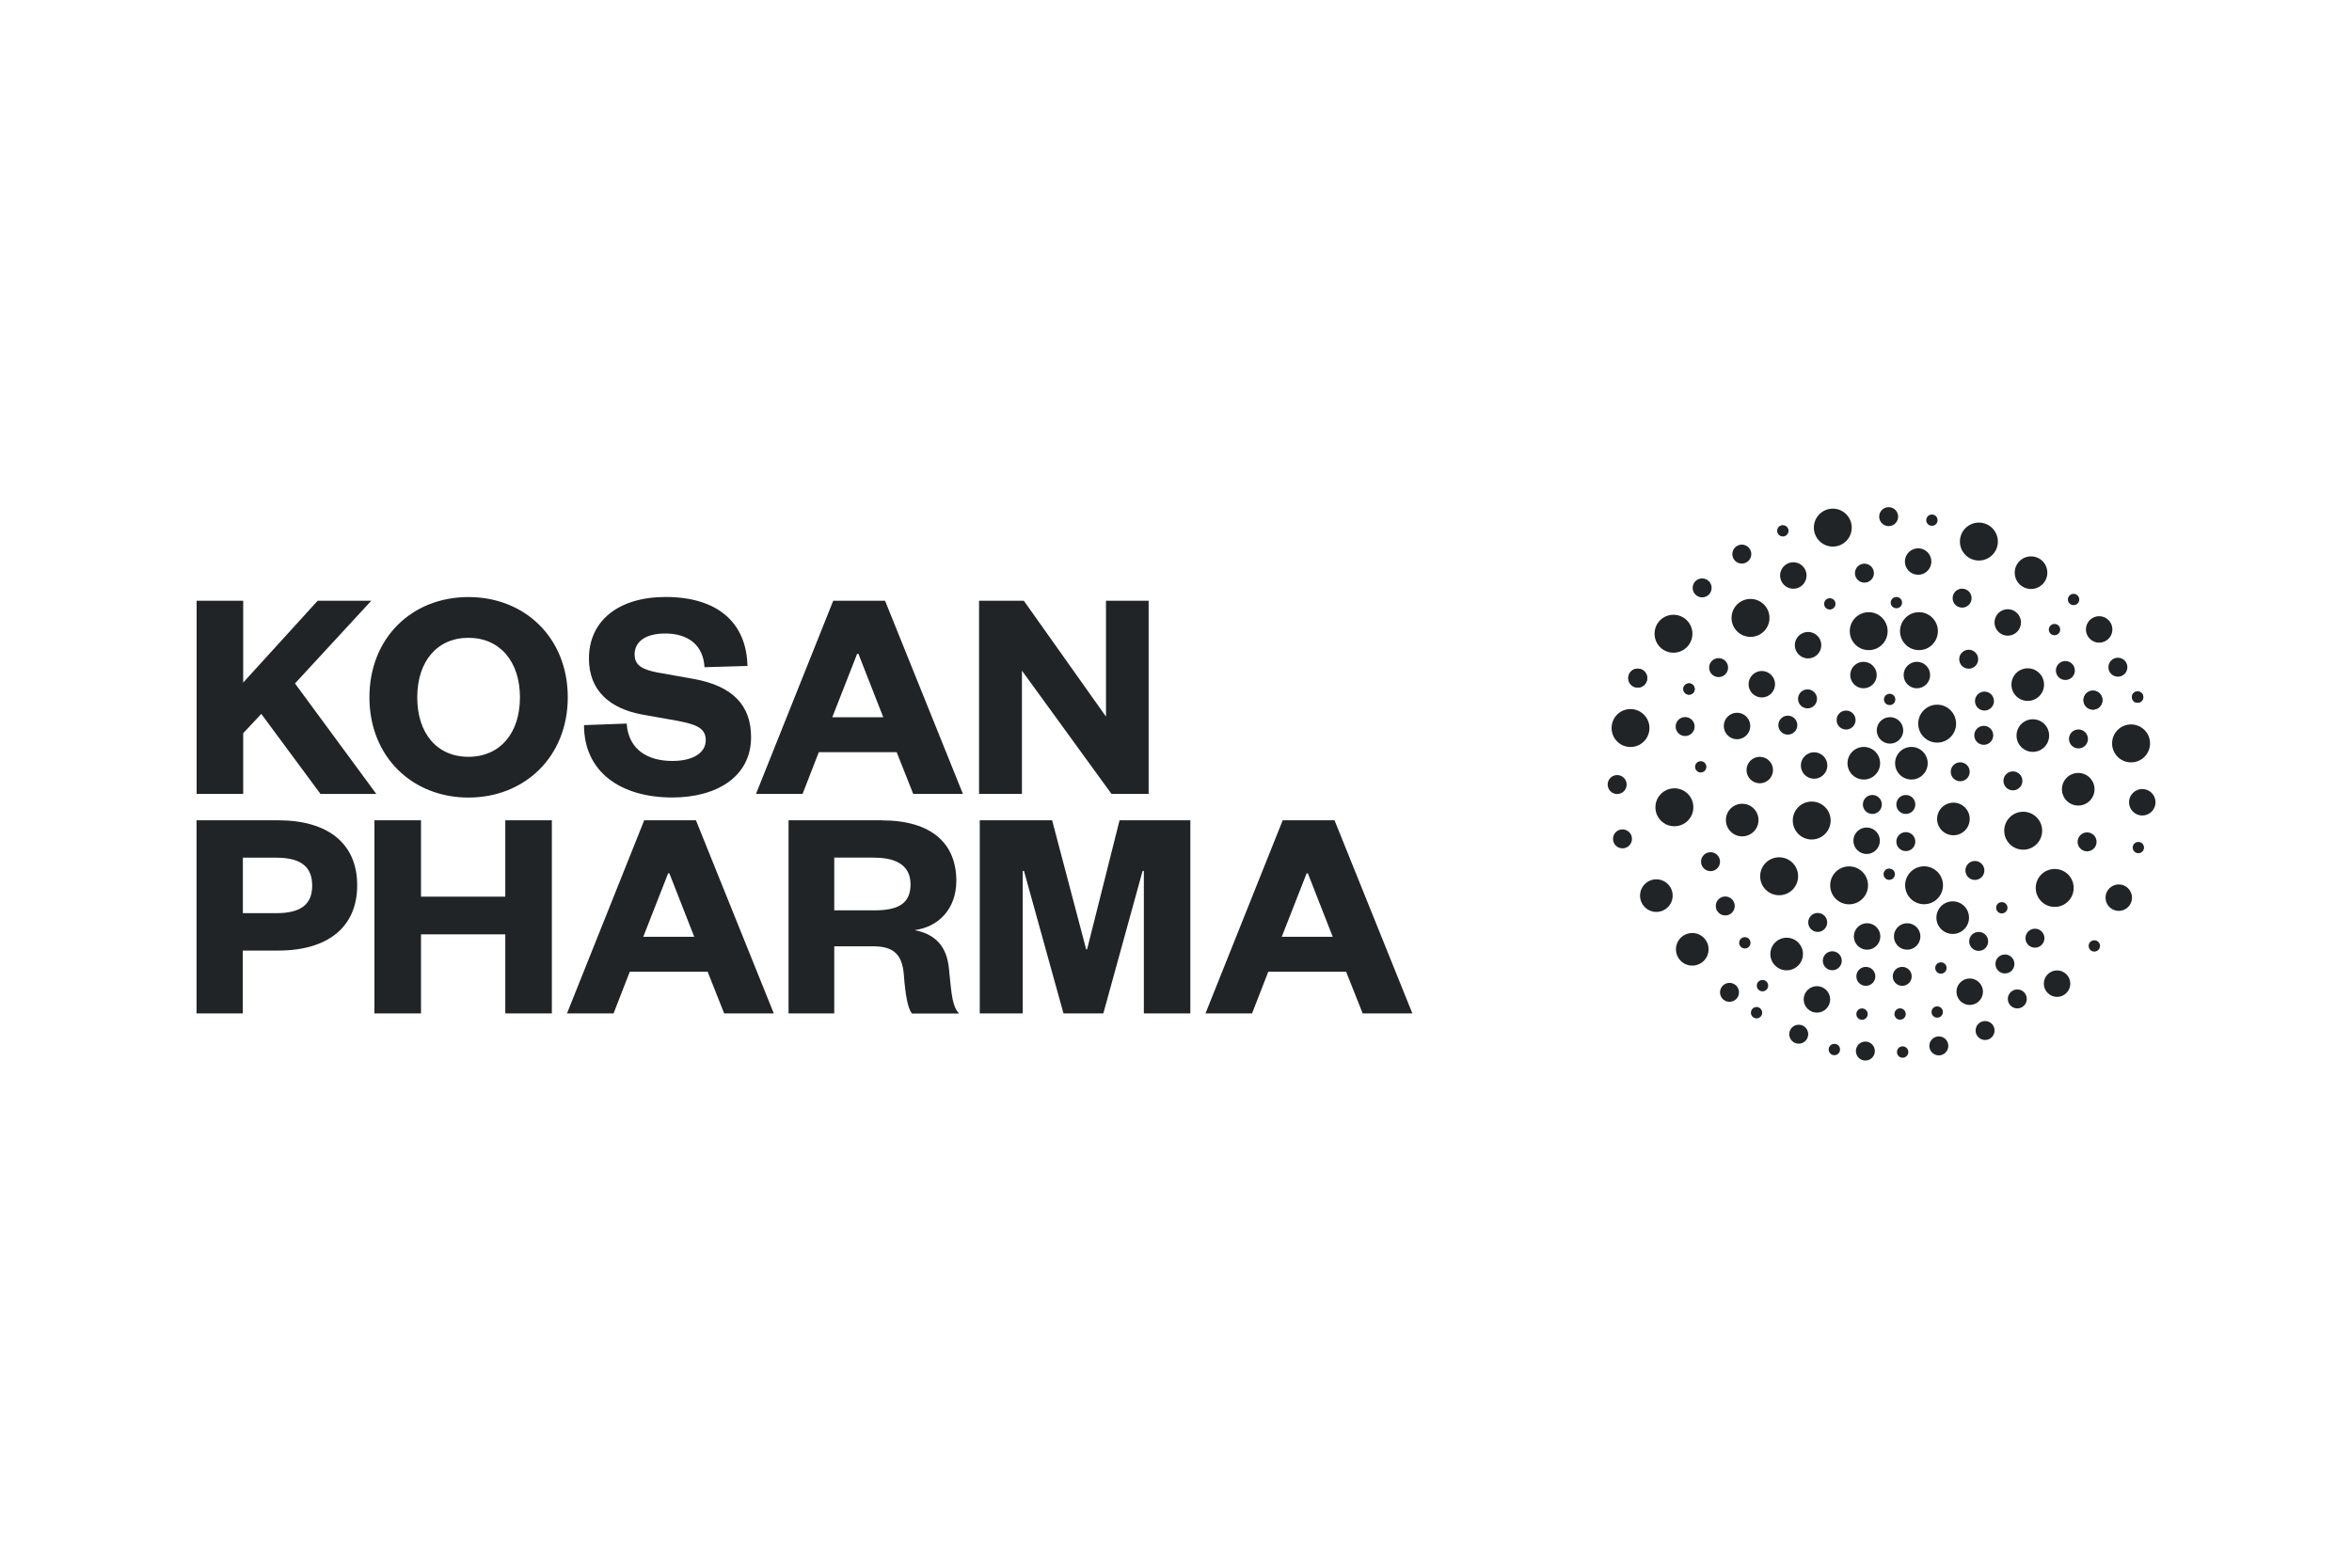 <svg xmlns="http://www.w3.org/2000/svg" id="Ebene_50" data-name="Ebene 50" viewBox="0 0 300 200"><defs><style> .cls-1 { fill: #212427; stroke-width: 0px; } </style></defs><path class="cls-1" d="m241.03,88.51c-.4,0-.73.32-.73.72s.32.72.73.72.72-.32.72-.72-.32-.72-.72-.72h0Z"></path><path class="cls-1" d="m240.77,80.52c0-1.33-1.08-2.42-2.41-2.42s-2.42,1.08-2.42,2.42,1.08,2.42,2.42,2.42,2.41-1.08,2.41-2.42h0Z"></path><path class="cls-1" d="m235.85,110.53c-1.33,0-2.41,1.08-2.41,2.42s1.08,2.42,2.41,2.42,2.42-1.08,2.42-2.42-1.08-2.42-2.42-2.42h0Z"></path><path class="cls-1" d="m233.25,133.89c0,.4.32.73.72.73s.73-.32.73-.73-.32-.72-.73-.72-.72.32-.72.72h0Z"></path><path class="cls-1" d="m233.06,117.68c0-.67-.54-1.21-1.21-1.21s-1.21.54-1.21,1.21.54,1.21,1.21,1.21,1.21-.54,1.21-1.21h0Z"></path><path class="cls-1" d="m227.89,119.63c-1.15,0-2.08.93-2.08,2.08s.93,2.08,2.08,2.08,2.08-.93,2.08-2.08-.93-2.08-2.08-2.08h0Z"></path><path class="cls-1" d="m231.76,89.16c0-.67-.54-1.21-1.21-1.21s-1.21.54-1.21,1.21.54,1.21,1.21,1.21,1.21-.54,1.21-1.21h0Z"></path><path class="cls-1" d="m226.41,87.29c0-.93-.76-1.69-1.69-1.69s-1.69.76-1.69,1.69.76,1.69,1.69,1.69,1.69-.76,1.69-1.69h0Z"></path><path class="cls-1" d="m220.42,85.17c0-.67-.54-1.21-1.21-1.21s-1.21.54-1.21,1.21.54,1.21,1.21,1.21,1.21-.54,1.21-1.21h0Z"></path><path class="cls-1" d="m215.87,80.85c0-1.33-1.08-2.42-2.42-2.42s-2.41,1.08-2.41,2.42,1.08,2.42,2.41,2.42,2.42-1.08,2.42-2.42h0Z"></path><path class="cls-1" d="m219.39,126.6c0,.67.54,1.21,1.21,1.21s1.21-.54,1.21-1.21-.54-1.21-1.21-1.21-1.21.54-1.21,1.21h0Z"></path><path class="cls-1" d="m223.33,129.2c0,.4.32.72.72.72s.72-.32.72-.72-.32-.73-.72-.73-.72.32-.72.73h0Z"></path><path class="cls-1" d="m240.25,111.53c0,.4.32.72.72.72s.73-.32.73-.72-.32-.72-.73-.72-.72.32-.72.72h0Z"></path><path class="cls-1" d="m239.38,86.12c0-.93-.76-1.69-1.69-1.69s-1.69.76-1.69,1.69.76,1.69,1.69,1.69,1.69-.76,1.69-1.69h0Z"></path><path class="cls-1" d="m225.53,125.74c0-.4-.32-.72-.72-.72s-.73.32-.73.72.32.73.73.73.72-.32.72-.73h0Z"></path><path class="cls-1" d="m239.81,97.37c0-1.15-.93-2.08-2.08-2.08s-2.08.93-2.08,2.08.93,2.08,2.08,2.08,2.08-.93,2.08-2.08h0Z"></path><path class="cls-1" d="m236.68,91.86c0-.67-.54-1.21-1.21-1.21s-1.21.54-1.21,1.21.54,1.21,1.21,1.21,1.21-.54,1.21-1.21h0Z"></path><path class="cls-1" d="m229.25,92.51c0-.67-.54-1.21-1.21-1.21s-1.21.54-1.21,1.21.54,1.21,1.21,1.21,1.21-.54,1.21-1.21h0Z"></path><path class="cls-1" d="m223.25,92.62c0-.93-.76-1.69-1.69-1.69s-1.69.76-1.69,1.69.76,1.69,1.69,1.69,1.69-.76,1.69-1.69h0Z"></path><path class="cls-1" d="m216.15,92.69c0-.67-.54-1.21-1.21-1.21s-1.21.54-1.21,1.21.54,1.21,1.21,1.21,1.21-.54,1.21-1.21h0Z"></path><path class="cls-1" d="m210.39,92.88c0-1.33-1.08-2.42-2.42-2.42s-2.41,1.08-2.41,2.42,1.08,2.42,2.41,2.42,2.42-1.08,2.42-2.42h0Z"></path><path class="cls-1" d="m236.4,107.26c0,.93.76,1.69,1.69,1.69s1.69-.76,1.69-1.69-.76-1.69-1.69-1.69-1.69.76-1.69,1.69h0Z"></path><path class="cls-1" d="m240.03,102.63c0-.67-.54-1.21-1.21-1.21s-1.21.54-1.21,1.21.54,1.21,1.21,1.21,1.21-.54,1.21-1.21h0Z"></path><path class="cls-1" d="m236.46,119.47c0,.93.76,1.69,1.69,1.69s1.69-.76,1.69-1.69-.76-1.69-1.69-1.69-1.69.76-1.69,1.69h0Z"></path><path class="cls-1" d="m236.72,134.09c0,.67.54,1.21,1.21,1.21s1.21-.54,1.21-1.21-.54-1.21-1.21-1.21-1.21.54-1.21,1.21h0Z"></path><path class="cls-1" d="m237.5,128.65c-.4,0-.72.32-.72.73s.32.72.72.72.73-.32.73-.72-.32-.73-.73-.73h0Z"></path><path class="cls-1" d="m236.78,124.56c0,.67.54,1.21,1.21,1.21s1.21-.54,1.21-1.21-.54-1.21-1.21-1.21-1.21.54-1.21,1.21h0Z"></path><path class="cls-1" d="m255.73,121.77c-.67,0-1.21.54-1.21,1.21s.54,1.21,1.21,1.21,1.21-.54,1.21-1.21-.54-1.21-1.21-1.21h0Z"></path><path class="cls-1" d="m252.38,118.89c-.67,0-1.21.54-1.21,1.21s.54,1.21,1.21,1.21,1.21-.54,1.21-1.21-.54-1.21-1.21-1.21h0Z"></path><path class="cls-1" d="m251.15,117.07c0-1.15-.93-2.08-2.08-2.08s-2.08.93-2.08,2.08.93,2.08,2.08,2.08,2.08-.93,2.08-2.08h0Z"></path><path class="cls-1" d="m247.18,80.52c0-1.33-1.08-2.42-2.41-2.42s-2.42,1.08-2.42,2.42,1.08,2.42,2.42,2.42,2.41-1.08,2.41-2.42h0Z"></path><path class="cls-1" d="m242.61,76.88c0-.4-.32-.72-.72-.72s-.73.32-.73.72.32.72.73.72.72-.32.72-.72h0Z"></path><path class="cls-1" d="m271.35,85.12c0-.67-.54-1.21-1.21-1.21s-1.21.54-1.21,1.21.54,1.21,1.21,1.21,1.21-.54,1.21-1.21h0Z"></path><path class="cls-1" d="m269.44,80.3c0-.93-.76-1.69-1.69-1.69s-1.69.76-1.69,1.69.76,1.69,1.69,1.69,1.69-.76,1.69-1.69h0Z"></path><path class="cls-1" d="m264.65,85.54c0-.67-.54-1.21-1.21-1.21s-1.21.54-1.21,1.21.54,1.21,1.21,1.21,1.21-.54,1.21-1.21h0Z"></path><path class="cls-1" d="m260.72,87.34c0-1.15-.93-2.08-2.08-2.08s-2.08.93-2.08,2.08.93,2.08,2.08,2.08,2.08-.93,2.08-2.08h0Z"></path><path class="cls-1" d="m254.33,89.44c0-.67-.54-1.21-1.21-1.21s-1.21.54-1.21,1.21.54,1.21,1.21,1.21,1.21-.54,1.21-1.21h0Z"></path><path class="cls-1" d="m244.5,87.81c.93,0,1.69-.76,1.69-1.69s-.76-1.69-1.69-1.69-1.69.76-1.69,1.69.76,1.69,1.69,1.69h0Z"></path><path class="cls-1" d="m245.42,115.36c1.33,0,2.41-1.08,2.41-2.42s-1.08-2.42-2.41-2.42-2.42,1.08-2.42,2.42,1.08,2.42,2.42,2.42h0Z"></path><path class="cls-1" d="m274.24,94.84c0-1.33-1.08-2.42-2.42-2.42s-2.42,1.08-2.42,2.42,1.08,2.42,2.42,2.42,2.42-1.08,2.42-2.42h0Z"></path><path class="cls-1" d="m266.32,94.27c0-.67-.54-1.21-1.21-1.21s-1.21.54-1.21,1.21.54,1.21,1.21,1.21,1.21-.54,1.21-1.21h0Z"></path><path class="cls-1" d="m261.37,93.84c0-1.15-.93-2.08-2.08-2.08s-2.08.93-2.08,2.08.93,2.08,2.08,2.08,2.08-.93,2.08-2.08h0Z"></path><path class="cls-1" d="m254.24,93.81c0-.67-.54-1.21-1.21-1.21s-1.21.54-1.21,1.21.54,1.21,1.21,1.21,1.21-.54,1.21-1.21h0Z"></path><path class="cls-1" d="m249.5,92.32c0-1.33-1.08-2.42-2.41-2.42s-2.42,1.08-2.42,2.42,1.08,2.42,2.42,2.42,2.41-1.08,2.41-2.42h0Z"></path><path class="cls-1" d="m243.8,95.29c-1.15,0-2.08.93-2.08,2.08s.93,2.08,2.08,2.08,2.08-.93,2.08-2.08-.93-2.08-2.08-2.08h0Z"></path><path class="cls-1" d="m242.76,93.18c0-.93-.76-1.69-1.69-1.69s-1.69.76-1.69,1.69.76,1.69,1.69,1.69,1.69-.76,1.69-1.69h0Z"></path><path class="cls-1" d="m241.42,124.56c0,.67.54,1.21,1.21,1.21s1.21-.54,1.21-1.21-.54-1.21-1.21-1.21-1.21.54-1.21,1.21h0Z"></path><path class="cls-1" d="m241.64,129.37c0,.4.32.72.72.72s.72-.32.72-.72-.32-.73-.72-.73-.72.32-.72.73h0Z"></path><path class="cls-1" d="m241.96,134.22c0,.4.32.72.72.72s.73-.32.73-.72-.32-.73-.73-.73-.72.32-.72.73h0Z"></path><path class="cls-1" d="m244.3,102.63c0-.67-.54-1.21-1.21-1.21s-1.21.54-1.21,1.21.54,1.21,1.21,1.21,1.21-.54,1.21-1.21h0Z"></path><path class="cls-1" d="m244.3,107.37c0-.67-.54-1.21-1.21-1.21s-1.21.54-1.21,1.21.54,1.21,1.21,1.21,1.21-.54,1.21-1.21h0Z"></path><path class="cls-1" d="m243.26,121.16c.93,0,1.69-.76,1.69-1.69s-.76-1.69-1.69-1.69-1.69.76-1.69,1.69.76,1.69,1.69,1.69h0Z"></path><path class="cls-1" d="m246.09,133.43c0,.67.54,1.21,1.21,1.21s1.21-.54,1.21-1.21-.54-1.21-1.21-1.21-1.21.54-1.21,1.21h0Z"></path><path class="cls-1" d="m256.1,127.44c0,.67.54,1.21,1.21,1.21s1.21-.54,1.21-1.21-.54-1.21-1.21-1.21-1.21.54-1.21,1.21h0Z"></path><path class="cls-1" d="m260.69,125.49c0,.93.76,1.69,1.69,1.69s1.69-.76,1.69-1.69-.76-1.69-1.69-1.69-1.69.76-1.69,1.69h0Z"></path><path class="cls-1" d="m274.94,102.35c0-.93-.76-1.69-1.69-1.69s-1.69.76-1.69,1.69.76,1.69,1.69,1.69,1.69-.76,1.69-1.69h0Z"></path><path class="cls-1" d="m273.38,88.93c0-.4-.32-.72-.73-.72s-.72.32-.72.72.32.72.72.72.73-.32.73-.72h0Z"></path><path class="cls-1" d="m271.94,114.52c0-.93-.76-1.69-1.69-1.69s-1.69.76-1.69,1.69.76,1.69,1.69,1.69,1.69-.76,1.69-1.69h0Z"></path><path class="cls-1" d="m268.17,89.32c0-.67-.54-1.21-1.21-1.21s-1.21.54-1.21,1.21.54,1.21,1.21,1.21,1.21-.54,1.21-1.21h0Z"></path><path class="cls-1" d="m265.08,98.61c-1.15,0-2.08.93-2.08,2.08s.93,2.08,2.08,2.08,2.08-.93,2.08-2.08-.93-2.08-2.08-2.08h0Z"></path><path class="cls-1" d="m250.03,97.25c-.67,0-1.21.54-1.21,1.21s.54,1.21,1.21,1.21,1.21-.54,1.21-1.21-.54-1.21-1.21-1.21h0Z"></path><path class="cls-1" d="m249.16,102.4c-1.15,0-2.08.93-2.08,2.08s.93,2.08,2.08,2.08,2.08-.93,2.08-2.08-.93-2.08-2.08-2.08h0Z"></path><path class="cls-1" d="m226.93,109.37c-1.33,0-2.42,1.08-2.42,2.42s1.08,2.42,2.42,2.42,2.42-1.08,2.42-2.42-1.08-2.42-2.42-2.42h0Z"></path><path class="cls-1" d="m226.15,98.24c0-.93-.76-1.69-1.69-1.69s-1.69.76-1.69,1.69.76,1.69,1.69,1.69,1.69-.76,1.69-1.69h0Z"></path><path class="cls-1" d="m222.22,102.54c-1.15,0-2.08.93-2.08,2.08s.93,2.08,2.08,2.08,2.08-.93,2.08-2.08-.93-2.08-2.08-2.08h0Z"></path><path class="cls-1" d="m220.06,114.37c-.67,0-1.21.54-1.21,1.21s.54,1.21,1.21,1.21,1.21-.54,1.21-1.21-.54-1.21-1.21-1.21h0Z"></path><path class="cls-1" d="m219.39,109.93c0-.67-.54-1.21-1.21-1.21s-1.21.54-1.21,1.21.54,1.21,1.21,1.21,1.21-.54,1.21-1.21h0Z"></path><path class="cls-1" d="m216.21,97.83c0,.4.32.72.72.72s.72-.32.72-.72-.32-.72-.72-.72-.72.32-.72.72h0Z"></path><path class="cls-1" d="m216.16,87.9c0-.4-.32-.72-.72-.72s-.73.32-.73.72.32.72.73.72.72-.32.72-.72h0Z"></path><path class="cls-1" d="m213.57,100.57c-1.33,0-2.42,1.08-2.42,2.42s1.08,2.42,2.42,2.42,2.42-1.08,2.42-2.42-1.08-2.42-2.42-2.42h0Z"></path><path class="cls-1" d="m210.1,86.51c0-.67-.54-1.21-1.21-1.21s-1.21.54-1.21,1.21.54,1.21,1.21,1.21,1.21-.54,1.21-1.21h0Z"></path><path class="cls-1" d="m207.48,100.09c0-.67-.54-1.21-1.21-1.21s-1.21.54-1.21,1.21.54,1.21,1.21,1.21,1.21-.54,1.21-1.21h0Z"></path><path class="cls-1" d="m205.74,107.02c0,.67.54,1.21,1.21,1.21s1.21-.54,1.21-1.21-.54-1.21-1.21-1.21-1.21.54-1.21,1.21h0Z"></path><path class="cls-1" d="m209.19,114.26c0,1.15.93,2.08,2.08,2.08s2.08-.93,2.08-2.08-.93-2.08-2.08-2.08-2.08.93-2.08,2.08h0Z"></path><path class="cls-1" d="m213.77,121.11c0,1.15.93,2.08,2.08,2.08s2.08-.93,2.08-2.08-.93-2.08-2.08-2.08-2.08.93-2.08,2.08h0Z"></path><path class="cls-1" d="m221.83,120.28c0,.4.32.72.73.72s.72-.32.72-.72-.32-.72-.72-.72-.73.32-.73.72h0Z"></path><path class="cls-1" d="m228.22,131.94c0,.67.54,1.21,1.21,1.21s1.21-.54,1.21-1.21-.54-1.21-1.21-1.21-1.21.54-1.21,1.21h0Z"></path><path class="cls-1" d="m231.75,129.19c.93,0,1.69-.76,1.69-1.69s-.76-1.69-1.69-1.69-1.69.76-1.69,1.69.76,1.69,1.69,1.69h0Z"></path><path class="cls-1" d="m231.08,102.26c-1.33,0-2.41,1.08-2.41,2.42s1.08,2.42,2.41,2.42,2.42-1.08,2.42-2.42-1.08-2.42-2.42-2.42h0Z"></path><path class="cls-1" d="m229.7,97.66c0,.93.76,1.69,1.69,1.69s1.69-.76,1.69-1.69-.76-1.69-1.69-1.69-1.69.76-1.69,1.69h0Z"></path><path class="cls-1" d="m233.71,123.78c.67,0,1.21-.54,1.21-1.21s-.54-1.21-1.21-1.21-1.21.54-1.21,1.21.54,1.21,1.21,1.21h0Z"></path><path class="cls-1" d="m246.37,129.11c0,.4.32.72.72.72s.73-.32.73-.72-.32-.72-.73-.72-.72.32-.72.72h0Z"></path><path class="cls-1" d="m247.56,124.22c.4,0,.73-.32.73-.73s-.32-.72-.73-.72-.72.32-.72.72.32.73.72.73h0Z"></path><path class="cls-1" d="m249.55,126.52c0,.93.76,1.69,1.69,1.69s1.69-.76,1.69-1.69-.76-1.69-1.69-1.69-1.69.76-1.69,1.69h0Z"></path><path class="cls-1" d="m251.9,109.84c-.67,0-1.21.54-1.21,1.21s.54,1.21,1.21,1.21,1.21-.54,1.21-1.21-.54-1.21-1.21-1.21h0Z"></path><path class="cls-1" d="m251.99,131.47c0,.67.54,1.21,1.21,1.21s1.21-.54,1.21-1.21-.54-1.21-1.21-1.21-1.21.54-1.21,1.21h0Z"></path><path class="cls-1" d="m254.61,115.81c0,.4.32.72.72.72s.73-.32.73-.72-.32-.72-.73-.72-.72.32-.72.72h0Z"></path><path class="cls-1" d="m256.75,100.83c.67,0,1.21-.54,1.21-1.21s-.54-1.21-1.21-1.21-1.21.54-1.21,1.21.54,1.21,1.21,1.21h0Z"></path><path class="cls-1" d="m255.64,105.98c0,1.33,1.08,2.42,2.42,2.42s2.42-1.08,2.42-2.42-1.08-2.42-2.42-2.42-2.42,1.08-2.42,2.42h0Z"></path><path class="cls-1" d="m258.35,119.69c0,.67.54,1.21,1.21,1.21s1.21-.54,1.21-1.21-.54-1.21-1.21-1.21-1.21.54-1.21,1.21h0Z"></path><path class="cls-1" d="m262.08,115.7c1.33,0,2.42-1.08,2.42-2.42s-1.08-2.42-2.42-2.42-2.42,1.08-2.42,2.42,1.08,2.42,2.42,2.42h0Z"></path><path class="cls-1" d="m265,107.4c0,.67.54,1.21,1.21,1.21s1.21-.54,1.21-1.21-.54-1.21-1.21-1.21-1.21.54-1.21,1.21h0Z"></path><path class="cls-1" d="m266.41,120.68c0,.4.32.72.72.72s.73-.32.73-.72-.32-.72-.73-.72-.72.32-.72.72h0Z"></path><path class="cls-1" d="m272.03,108.13c0,.4.32.72.72.72s.72-.32.72-.72-.32-.72-.72-.72-.72.32-.72.72h0Z"></path><path class="cls-1" d="m273.38,88.93c0-.4-.32-.72-.73-.72s-.72.32-.72.72.32.72.72.72.73-.32.73-.72h0Z"></path><path class="cls-1" d="m215.44,87.18c-.4,0-.73.32-.73.72s.32.72.73.72.72-.32.72-.72-.32-.72-.72-.72h0Z"></path><path class="cls-1" d="m268.17,89.32c0-.67-.54-1.21-1.21-1.21s-1.21.54-1.21,1.21.54,1.21,1.21,1.21,1.21-.54,1.21-1.21h0Z"></path><path class="cls-1" d="m207.69,86.51c0,.67.54,1.21,1.21,1.21s1.21-.54,1.21-1.21-.54-1.21-1.21-1.21-1.21.54-1.21,1.21h0Z"></path><path class="cls-1" d="m265.21,76.48c0-.4-.32-.72-.72-.72s-.73.32-.73.72.32.72.73.72.72-.32.72-.72h0Z"></path><path class="cls-1" d="m262.78,80.32c0-.4-.32-.72-.72-.72s-.73.32-.73.72.32.72.73.72.72-.32.72-.72h0Z"></path><path class="cls-1" d="m261.14,73.06c0-1.15-.93-2.08-2.08-2.08s-2.08.93-2.08,2.08.93,2.08,2.08,2.08,2.08-.93,2.08-2.08h0Z"></path><path class="cls-1" d="m256.09,77.72c-.93,0-1.69.76-1.69,1.69s.76,1.69,1.69,1.69,1.69-.76,1.69-1.69-.76-1.69-1.69-1.69h0Z"></path><path class="cls-1" d="m254.83,69.09c0-1.33-1.08-2.42-2.42-2.42s-2.42,1.08-2.42,2.42,1.08,2.42,2.42,2.42,2.42-1.08,2.42-2.42h0Z"></path><path class="cls-1" d="m250.27,75.1c-.67,0-1.21.54-1.21,1.21s.54,1.21,1.21,1.21,1.21-.54,1.21-1.21-.54-1.21-1.21-1.21h0Z"></path><path class="cls-1" d="m247.14,66.36c0-.4-.32-.72-.72-.72s-.73.32-.73.72.32.72.73.72.72-.32.72-.72h0Z"></path><path class="cls-1" d="m244.66,69.95c-.93,0-1.69.76-1.69,1.69s.76,1.69,1.69,1.69,1.69-.76,1.69-1.69-.76-1.69-1.69-1.69h0Z"></path><path class="cls-1" d="m242.11,65.91c0-.67-.54-1.21-1.21-1.21s-1.21.54-1.21,1.21.54,1.21,1.21,1.21,1.21-.54,1.21-1.21h0Z"></path><path class="cls-1" d="m239.02,73.12c0-.67-.54-1.21-1.21-1.21s-1.21.54-1.21,1.21.54,1.21,1.21,1.21,1.21-.54,1.21-1.21h0Z"></path><path class="cls-1" d="m236.19,67.31c0-1.33-1.08-2.42-2.41-2.42s-2.42,1.08-2.42,2.42,1.08,2.42,2.42,2.42,2.41-1.08,2.41-2.42h0Z"></path><path class="cls-1" d="m230.62,80.62c-.93,0-1.69.76-1.69,1.69s.76,1.69,1.69,1.69,1.69-.76,1.69-1.69-.76-1.69-1.69-1.69h0Z"></path><path class="cls-1" d="m230.43,73.42c0-.93-.76-1.69-1.69-1.69s-1.69.76-1.69,1.69.76,1.69,1.69,1.69,1.69-.76,1.69-1.69h0Z"></path><path class="cls-1" d="m228.13,67.72c0-.4-.32-.72-.73-.72s-.72.32-.72.72.32.72.72.72.73-.32.73-.72h0Z"></path><path class="cls-1" d="m225.7,78.83c0-1.33-1.08-2.42-2.42-2.42s-2.42,1.08-2.42,2.42,1.08,2.42,2.42,2.42,2.42-1.08,2.42-2.42h0Z"></path><path class="cls-1" d="m223.38,70.69c0-.67-.54-1.21-1.21-1.21s-1.21.54-1.21,1.21.54,1.21,1.21,1.21,1.21-.54,1.21-1.21h0Z"></path><path class="cls-1" d="m218.32,75c0-.67-.54-1.21-1.21-1.21s-1.21.54-1.21,1.21.54,1.21,1.21,1.21,1.21-.54,1.21-1.21h0Z"></path><path class="cls-1" d="m232.67,77.04c0,.4.32.72.72.72s.73-.32.73-.72-.32-.72-.73-.72-.72.32-.72.72h0Z"></path><path class="cls-1" d="m251.11,85.31c.67,0,1.21-.54,1.21-1.21s-.54-1.21-1.21-1.21-1.21.54-1.21,1.21.54,1.21,1.21,1.21h0Z"></path><path class="cls-1" d="m180.15,129.29l-9.93-24.64h-6.61l-9.85,24.64h5.94l2.07-5.32h9.93l2.11,5.32h6.34Zm-10.17-9.78h-6.49l3.17-8.09h.16l3.17,8.09h0Zm-24.09,9.78h5.94v-24.64h-9.03l-4.14,16.46h-.12l-4.34-16.46h-9.23v24.64h5.48v-18.18h.16l5.04,18.18h5.08l5.01-18.18h.16v18.18h0Zm-4.11-28.01h4.73v-24.64h-5.44v14.78l-10.48-14.78h-5.71v24.64h5.47v-15.72l11.42,15.72h0Zm-25.3,0h6.34l-9.93-24.64h-6.61l-9.85,24.64h5.94l2.07-5.32h9.93l2.11,5.32h0Zm-3.83-9.78h-6.49l3.17-8.09h.16l3.17,8.09h0Zm-31.71-7.98c0-1.68,1.41-2.7,3.91-2.7,2.85,0,4.85,1.41,5.01,4.3l5.48-.16c-.12-5.47-3.75-8.8-10.44-8.8-5.98,0-9.78,3.01-9.78,7.86,0,4.18,2.78,6.37,6.69,7.12l4.61.82c2.15.43,3.6.82,3.6,2.46s-1.64,2.66-4.26,2.66c-3.05,0-5.59-1.37-5.83-4.77l-5.44.2c0,5.98,4.69,9.23,11.26,9.23,5.63,0,10.05-2.62,10.05-7.7,0-4.03-2.31-6.53-7.35-7.43l-4.61-.82c-1.8-.35-2.89-.86-2.89-2.27h0Zm-8.52,5.44c0-7.59-5.47-12.79-12.67-12.79s-12.63,5.2-12.63,12.79,5.47,12.79,12.63,12.79,12.67-5.2,12.67-12.79h0Zm-6.1,0c0,4.58-2.54,7.59-6.57,7.59s-6.53-3.01-6.53-7.59,2.54-7.59,6.53-7.59,6.57,3.01,6.57,7.59h0Zm-28.7-1.76l9.74-10.56h-6.84l-9.5,10.44v-10.44h-5.94v24.64h5.94v-7.74l2.31-2.46,7.55,10.21h7.12l-10.36-14.08h0Zm-2.15,17.45h-10.4v24.64h5.9v-8.02h4.5c6.37,0,10.09-3.01,10.09-8.33s-3.71-8.29-10.09-8.29h0Zm-.23,4.77c3.25,0,4.58,1.25,4.58,3.56s-1.33,3.52-4.58,3.52h-4.26v-7.08h4.26Zm18.46-4.77h-5.94v24.64h5.94v-10.09h10.75v10.09h5.94v-24.64h-5.94v9.74h-10.75v-9.74h0Zm28.47,0l-9.85,24.64h5.94l2.07-5.32h9.93l2.11,5.32h6.33l-9.93-24.64h-6.61Zm-.12,14.86l3.17-8.09h.16l3.17,8.09h-6.49Zm30.42-14.86h-11.89v24.64h5.83v-8.56h4.97c2.46,0,3.71.9,3.91,3.68.2,2.62.51,4.22,1.02,4.89h6.02c-.82-.9-.94-2.07-1.29-5.71-.27-2.89-1.76-4.42-4.38-4.93,3.01-.39,5.32-2.66,5.32-6.3,0-4.73-3.13-7.7-9.5-7.7h0Zm-.94,4.77c3.09,0,4.61,1.21,4.61,3.4,0,2.42-1.52,3.32-4.61,3.32h-5.12v-6.73h5.12Z"></path></svg>